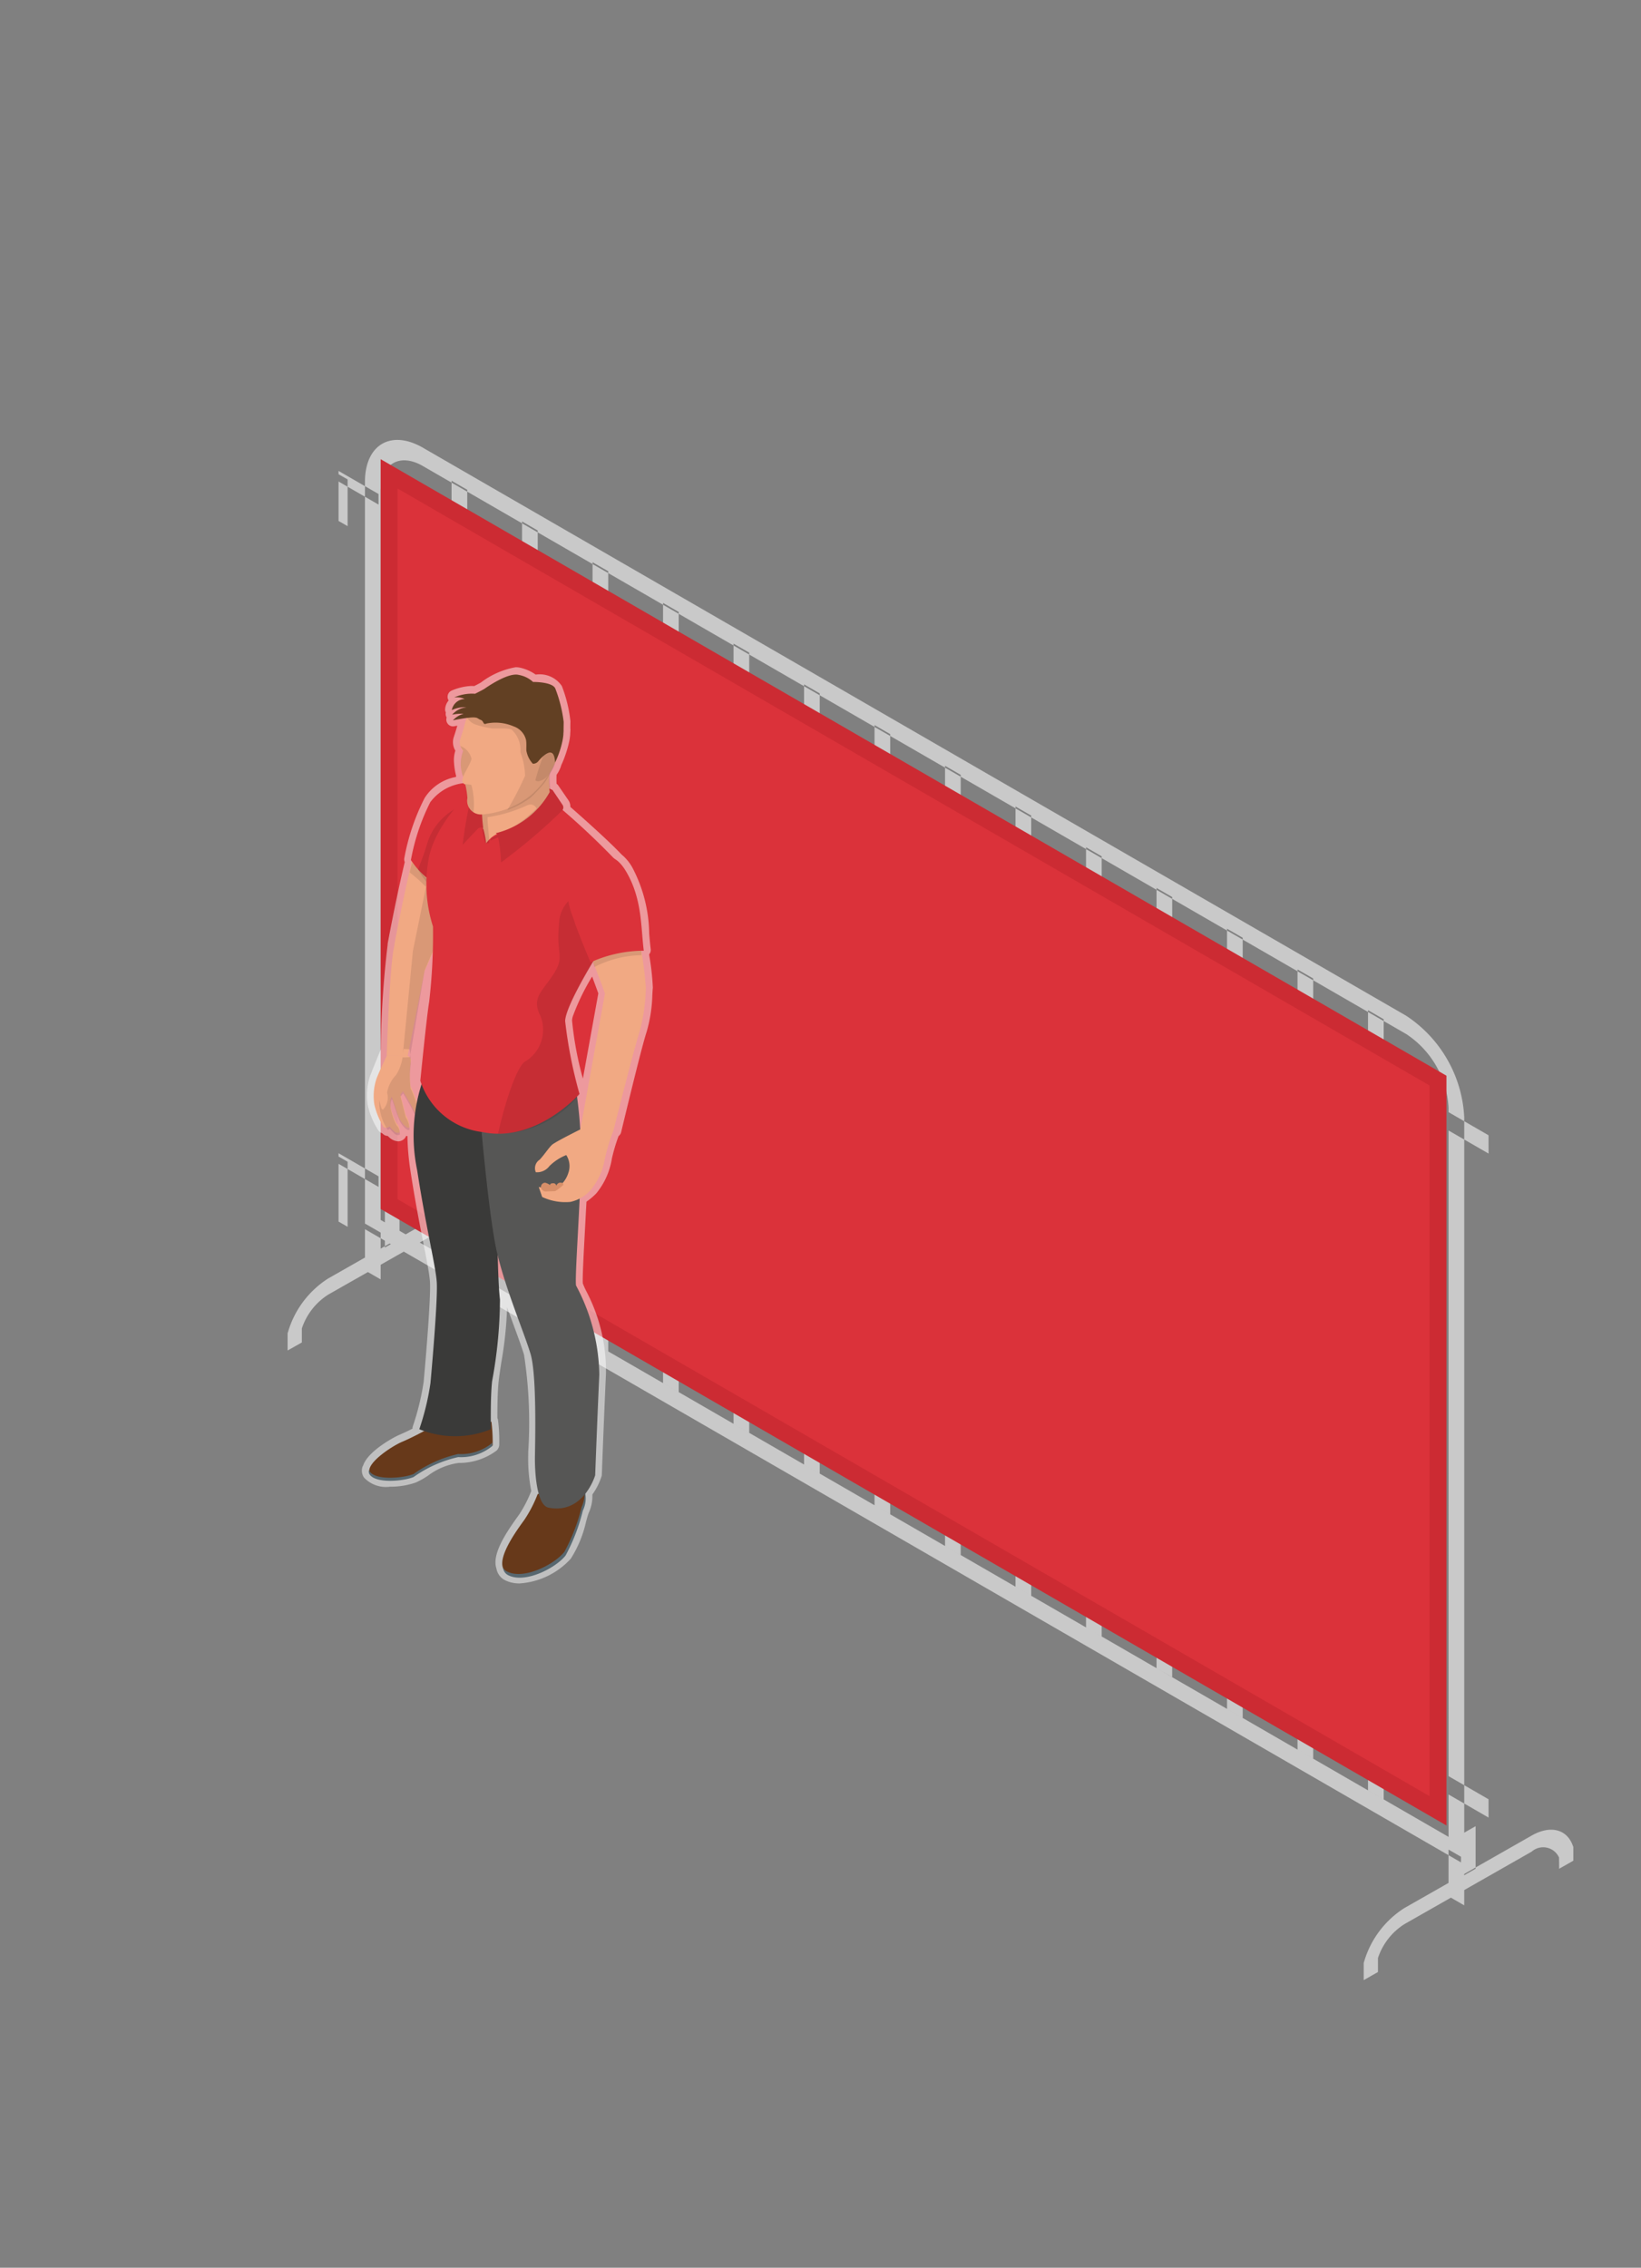 <svg id="Bouwhek_spandoek" data-name="Bouwhek spandoek" xmlns="http://www.w3.org/2000/svg" width="97" height="134" viewBox="0 0 97 134">
  <rect x="0" y="0" width="97" height="134" fill="#808080" stroke="none"/>
<defs>
    <style>
      .cls-1 {
        fill: #c9c9c9;
      }

      .cls-1, .cls-10, .cls-11, .cls-12, .cls-2, .cls-3, .cls-4, .cls-5, .cls-6, .cls-7, .cls-8, .cls-9 {
        fill-rule: evenodd;
      }

      .cls-2 {
        fill: #DB323A;
        stroke: #CC2B33;
        stroke-width: 1px;
      }

      .cls-3 {
        fill: #fff;
        opacity: 0.5;
      }

      .cls-4 {
        fill: #f1a983;
      }

      .cls-5 {
        opacity: 0.1;
      }

      .cls-6 {
        fill: #67391a;
      }

      .cls-7 {
        fill: #57676f;
      }

      .cls-8 {
        fill: #3a3a39;
      }

      .cls-9 {
        fill: #565655;
      }

      .cls-10 {
        fill: #d78f69;
      }

      .cls-11 {
        fill: #DB323A;
      }

      .cls-12 {
        fill: #624023;
      }
    </style>
  </defs>
  <g id="product">
    <g id="Hekwerk">
      <g id="voeten">
        <path class="cls-1" d="M23.615,70.711v2.513l-0.865.493V71.206Zm5.776,2.039-0.838.477-0.006-.663a1.028,1.028,0,0,0-1.618-.349L19.4,76.5a3.772,3.772,0,0,0-1.558,2v0.826L17,79.8V78.786l0.035-.114A5.631,5.631,0,0,1,19.4,75.544l7.527-4.284c1.108-.631,2.088-0.385,2.439.612l0.024,0.068V72.75Z"/>
        <path id="Shape_5_copy" data-name="Shape 5 copy" class="cls-1" d="M87.224,107.909v2.513l-0.865.493V108.4ZM93,109.948l-0.838.477-0.006-.663a1.028,1.028,0,0,0-1.618-.35L83.01,113.7a3.769,3.769,0,0,0-1.558,2v0.826l-0.843.48v-1.017l0.035-.114a5.629,5.629,0,0,1,2.366-3.127l7.527-4.285c1.108-.63,2.088-0.385,2.439.612L93,109.136v0.812Z"/>
      </g>
      <path id="Hek" class="cls-1" d="M86.55,110.158L21.572,72.633V28.483c0-2.209,1.539-3.118,3.43-2.026L83.121,60.021a7.638,7.638,0,0,1,3.43,5.987v44.15ZM22.5,72.085l63.125,36.456V65.473a5.575,5.575,0,0,0-2.5-4.37L25,27.54c-1.38-.8-2.5-0.134-2.5,1.478V72.085Zm4.192,2.421v-46.1l0.927,0.535v46.1Zm4.167,2.406v-46.1l0.926,0.535v46.1Zm4.167,2.407V33.22l0.927,0.535v46.1Zm4.167,2.406v-46.1l0.926,0.535v46.1Zm4.167,2.406v-46.1l0.927,0.535v46.1Zm4.167,2.407v-46.1l0.926,0.535v46.1Zm4.167,2.407v-46.1l0.927,0.535v46.1Zm4.167,2.406v-46.1l0.926,0.535v46.1Zm4.167,2.407v-46.1l0.927,0.535v46.1Zm4.167,2.406v-46.1L65.121,50.6V96.7Zm4.167,2.407v-46.1l0.926,0.535V99.1Zm4.167,2.406v-46.1l0.926,0.535v46.1Zm4.167,2.407v-46.1l0.927,0.535v46.1Zm4.167,2.406v-46.1l0.926,0.535v46.1Zm7.126-37.626L85.624,66.8V65.717l2.363,1.365ZM22.376,29.816L20.011,28.45V27.825l2.363,1.365Zm-1.829-1.488v2.763l-0.536-.309v-2.76Zm1.829,41.806-2.365-1.366V68.143l2.363,1.365Zm-1.829-1.488v3.845l-0.536-.309V68.339ZM87.989,107.4l-2.365-1.365v-1.083l2.363,1.365Zm-1.439,2.424v2.762l-0.927-.535v-2.76ZM22.5,72.834V75.6l-0.926-.535V72.3Z"/>
    </g>
    <path class="cls-2" d="M23,71.148L85,107V63.852L23,28V71.148Z"/>
  </g>
  <g id="omlijn">
    <path id="omlijn_klein" data-name="omlijn klein" class="cls-3" d="M34.455,63.733a19.755,19.755,0,0,1-.641-3.437,1.079,1.079,0,0,1,.046-0.242A13.381,13.381,0,0,1,35,57.705c0.16,0.42.3,0.814,0.367,0.993l-0.912,5.035M30.507,39.422a4.754,4.754,0,0,0-2.079.906c-0.04.023-.17,0.1-0.4,0.212a1.556,1.556,0,0,0-.16-0.008,3.363,3.363,0,0,0-1.174.275,0.4,0.4,0,0,0-.173.583,0.845,0.845,0,0,0-.21.566,0.421,0.421,0,0,0,.043.144,0.4,0.4,0,0,0,.044.289L26.4,42.4a0.4,0.4,0,0,0,.032.314,0.392,0.392,0,0,0,.42.2l0.18-.035c-0.056.2-.118,0.394-0.174,0.567l-0.051.158a0.975,0.975,0,0,0,.109.752,1.8,1.8,0,0,0-.08.7,4.165,4.165,0,0,0,.127.8c0,0.018-.009.036-0.013,0.054A2.777,2.777,0,0,0,25.1,47.154,12.868,12.868,0,0,0,23.9,50.7a0.4,0.4,0,0,0,.025.239q-0.067.278-.131,0.558c-0.483,2.1-.869,4.21-0.873,4.232a0.39,0.39,0,0,0-.006.078,57.1,57.1,0,0,0-.406,6.2c-0.217.529-.489,1.2-0.615,1.521l-0.006.015a3.648,3.648,0,0,0-.153,1.744,4.541,4.541,0,0,0,.654,1.544,0.549,0.549,0,0,0,.221.142,0.393,0.393,0,0,0,.306.147h0q0.049,0.048.1,0.093l0.013,0.011a0.822,0.822,0,0,0,.5.217,0.528,0.528,0,0,0,.326-0.112,0.478,0.478,0,0,0,.155-0.212,0.522,0.522,0,0,0,.073.013,14.932,14.932,0,0,0,.176,2.036c0.266,1.733.547,3.169,0.772,4.324,0.2,1,.351,1.794.383,2.234,0.06,0.823-.206,4.112-0.372,5.926a14.847,14.847,0,0,1-.639,2.626,0.4,0.4,0,0,0-.021.143c-0.247.125-.525,0.258-0.771,0.362-0.311.131-1.864,0.96-2.146,1.816a0.4,0.4,0,0,0-.047.1,0.729,0.729,0,0,0,.1.614,1.784,1.784,0,0,0,1.536.538,4.508,4.508,0,0,0,1.527-.249,4.663,4.663,0,0,0,.724-0.408,3.9,3.9,0,0,1,1.8-.747,3.7,3.7,0,0,0,2.257-.737,0.535,0.535,0,0,0,.147-0.3,9.632,9.632,0,0,0-.071-1.491,0.4,0.4,0,0,0-.037-0.13c0-.6.006-1.532,0.075-2.177,0.03-.275.088-0.655,0.155-1.094a22.724,22.724,0,0,0,.344-3.279c0.138,0.387.274,0.757,0.4,1.1,0.249,0.677.464,1.261,0.6,1.715a26.33,26.33,0,0,1,.249,5.733c0,0.158-.005.275-0.005,0.341a9.929,9.929,0,0,0,.184,1.975,7.194,7.194,0,0,1-.721,1.4l-0.062.086c-0.822,1.137-1.543,2.3-1.276,3.1a0.958,0.958,0,0,0,.546.706,1.906,1.906,0,0,0,.824.171,4.494,4.494,0,0,0,3.023-1.458,6.811,6.811,0,0,0,.907-2.2c0.062-.222.127-0.451,0.162-0.525a2.344,2.344,0,0,0,.209-1.068,3.985,3.985,0,0,0,.544-1.079,0.407,0.407,0,0,0,.016-0.1c0-.032.119-3.228,0.244-5.951A10.115,10.115,0,0,0,34.658,76.3a4.671,4.671,0,0,1-.205-0.458c-0.034-.221.045-1.691,0.114-2.988,0.032-.6.066-1.229,0.1-1.846a3.974,3.974,0,0,0,.575-0.486,4.276,4.276,0,0,0,.923-2.042,10.089,10.089,0,0,1,.4-1.351,0.4,0.4,0,0,0,.151-0.228c0.012-.05,1.189-4.976,1.5-5.907a8.585,8.585,0,0,0,.345-2.217c0.009-.165.018-0.308,0.029-0.419a15.332,15.332,0,0,0-.221-1.957l0-.006a0.4,0.4,0,0,0,.095-0.314c-0.038-.3-0.063-0.6-0.09-0.927a8.594,8.594,0,0,0-1-3.9,2.673,2.673,0,0,0-.633-0.762c-0.736-.782-2.244-2.124-3.027-2.812a0.669,0.669,0,0,0-.129-0.415L33,46.413a0.4,0.4,0,0,0-.1-0.1,4.82,4.82,0,0,1,0-.531,1.814,1.814,0,0,0,.279-0.575,6.04,6.04,0,0,0,.268-0.675c0.012-.033.022-0.067,0.033-0.1l0.018-.058a5.78,5.78,0,0,0,.161-0.627c0.02-.107.035-0.218,0.046-0.337,0,0,0-.014,0-0.052,0.006-.08.012-0.159,0.013-0.238a0.386,0.386,0,0,0-.005-0.07c0-.107,0-0.245.006-0.424a8.077,8.077,0,0,0-.509-2.09,1.581,1.581,0,0,0-1.546-.674,2.532,2.532,0,0,0-.889-0.4,1.051,1.051,0,0,0-.276-0.035"/>
  </g>
  <g id="arm_rechts" data-name="arm rechts">
    <path id="arm_rechts-2" data-name="arm rechts" class="cls-4" d="M23.3,55.931c0.007-.027.013-0.05,0.02-0.076l-0.012-.012s0.382-2.1.868-4.214a18.856,18.856,0,0,1,1.243-4.068,2.833,2.833,0,0,1,2.667-1.129l0.648,0.491-2.021,6.422L26.28,54.734,25.089,57.4,24.1,62.391c-0.771,0-1.241,0-1.241,0S23.027,57.029,23.3,55.931Zm0.8,6.46a0.307,0.307,0,0,1,.18.374,5.1,5.1,0,0,0-.008,1.424,7.369,7.369,0,0,1,.569,1.717c-0.132.112-.251-0.026-0.427-0.39s-0.59-1.033-.59-1.033l-0.156.182,0.31,1.219a1.315,1.315,0,0,1,.221.734c-0.13.119-.459-0.269-0.585-0.519s-0.433-1.293-.473-1.283a1.015,1.015,0,0,0-.055.58,3.635,3.635,0,0,0,.343.963,0.683,0.683,0,0,1,.191.558,0.306,0.306,0,0,1-.346-0.1,2.029,2.029,0,0,1-.246-0.254,0.309,0.309,0,0,1-.353.035,4.462,4.462,0,0,1-.548-1.334,3.233,3.233,0,0,1,.136-1.548c0.2-.511.6-1.327,0.6-1.327H24.1Z"/>
    <path id="schaduw_arm_rechts" data-name="schaduw arm rechts" class="cls-5" d="M25.305,51.786l1.626,1.289L25.1,57.343,24.23,62.465a2.776,2.776,0,0,1-.281.014h0c-0.053,0-.1,0-0.154,0l0.613-6.3Zm-1.09-.236a8.007,8.007,0,0,1,2.02,2.254l0.262-.436-2.143-2.411ZM22.92,66.765a2.988,2.988,0,0,1-.5-1.772s0.069,0.3.112,0.446,0.113,0.119.113,0.119a1.015,1.015,0,0,0,.235-0.99,1.982,1.982,0,0,1,.527-1.042,2.61,2.61,0,0,0,.412-1.485c0-.024,0-0.044,0-0.063L24.21,62a5.266,5.266,0,0,1,.071.888,5.2,5.2,0,0,0-.008,1.429,7.478,7.478,0,0,1,.563,1.724c-0.13.113-.248-0.026-0.422-0.392s-0.584-1.037-.584-1.037l-0.154.182,0.307,1.224a1.336,1.336,0,0,1,.219.736c-0.129.119-.454-0.27-0.579-0.521s-0.429-1.3-.467-1.288a1.032,1.032,0,0,0-.054.582,3.687,3.687,0,0,0,.339.967,0.693,0.693,0,0,1,.189.56,0.3,0.3,0,0,1-.343-0.1,2.016,2.016,0,0,1-.243-0.255A0.569,0.569,0,0,1,22.92,66.765Z"/>
  </g>
  <g id="schoenen">
    <path id="schoen" class="cls-6" d="M31.779,88.291a7.6,7.6,0,0,1-.773,1.5c-0.447.624-2,2.685-.976,3.166s2.8-.451,3.366-1.166a10.835,10.835,0,0,0,1.021-2.632,1.453,1.453,0,0,0,0-1.377C34.12,87.412,31.779,88.291,31.779,88.291Zm-6.519-3.834s-0.845.467-1.488,0.738-2.264,1.352-1.889,1.885,1.974,0.394,2.593.147a7.325,7.325,0,0,1,2.639-1.174,2.927,2.927,0,0,0,2.007-.643,10.262,10.262,0,0,0-.072-1.4Z"/>
    <path id="Zool" class="cls-7" d="M34.537,88.018a1.846,1.846,0,0,1-.155,1.027,10.965,10.965,0,0,1-1.02,2.652c-0.566.72-2.345,1.66-3.365,1.175a0.563,0.563,0,0,1-.264-0.242,0.562,0.562,0,0,0,.332.461c1.02,0.485,2.8-.455,3.366-1.175a11.02,11.02,0,0,0,1.02-2.652A1.646,1.646,0,0,0,34.537,88.018ZM29.088,85.27a2.911,2.911,0,0,1-2.006.647A7.3,7.3,0,0,0,24.445,87.1c-0.619.249-2.218,0.389-2.592-.148a0.306,0.306,0,0,1-.043-0.094,0.327,0.327,0,0,0,.043.273c0.374,0.537,1.973.4,2.592,0.148A7.293,7.293,0,0,1,27.083,86.1a2.912,2.912,0,0,0,2.006-.647,2.34,2.34,0,0,0,.008-0.311C29.1,85.188,29.093,85.233,29.088,85.27Z"/>
  </g>
  <g id="broek">
    <path id="Broek_rechterbeen" data-name="Broek rechterbeen" class="cls-8" d="M24.785,84.451a5.6,5.6,0,0,0,4.233,0s-0.043-1.779.069-2.833a27.174,27.174,0,0,0,.467-4.826C29.4,75.512,29.4,72.28,29.4,72.28l-0.48-7.054-3.993-1.188a10.051,10.051,0,0,0-.268,5.111c0.508,3.316,1.087,5.623,1.157,6.59s-0.273,4.911-.372,5.993A15.154,15.154,0,0,1,24.785,84.451Z"/>
    <path id="Broek_linkerbeen" data-name="Broek linkerbeen" class="cls-9" d="M34.058,64.46a24.844,24.844,0,0,1,.282,3.874c0,2.261-.38,7.169-0.289,7.628a11.508,11.508,0,0,1,1.374,5.257c-0.126,2.757-.244,5.956-0.244,5.956S34.5,89.5,32.424,89.087c-0.741-.147-0.809-2.293-0.805-2.9,0-.569.136-4.889-0.261-6.194s-1.41-3.658-1.952-5.864S28.32,65.21,28.32,65.21Z"/>
  </g>
  <g id="arm_links" data-name="arm links">
    <path id="Arm_links-2" data-name="Arm links" class="cls-4" d="M35.011,56.74c0.321,0.77.747,1.965,0.747,1.965L34.3,66.78s0.723-.019,1.948.072c0,0,1.253-4.983,1.573-5.941a10.662,10.662,0,0,0,.355-2.549,20.322,20.322,0,0,0-.325-2.474,6.191,6.191,0,0,0-1.473.188A4.751,4.751,0,0,0,35.011,56.74Z"/>
    <path id="hand_links" data-name="hand links" class="cls-4" d="M32.047,70.728a3.219,3.219,0,0,0,1.671.292,2.242,2.242,0,0,0,1.225-.735,3.911,3.911,0,0,0,.813-1.835,11.089,11.089,0,0,1,.489-1.6c0.021-.055-0.037-0.062-0.095-0.07l-1.511-.211s-1.818.892-2.021,1.087-0.457.595-.721,0.871a0.6,0.6,0,0,0-.225.74,0.915,0.915,0,0,0,.8-0.359,2.951,2.951,0,0,1,1-.655,1.2,1.2,0,0,1,.122,1.055,1.609,1.609,0,0,1-.89,1l-0.86-.171S32.014,70.626,32.047,70.728Z"/>
    <path id="schaduw_hand_links" data-name="schaduw hand links" class="cls-10" d="M32.819,70.385s-0.477.017-.611,0.017a0.333,0.333,0,0,1-.224-0.2,0.251,0.251,0,0,1,.24-0.316,0.806,0.806,0,0,1,.3.145s-0.057-.126.221-0.114a0.2,0.2,0,0,1,.145.153,0.24,0.24,0,0,1,.283-0.183,0.12,0.12,0,0,1,.131.119A2.823,2.823,0,0,1,32.819,70.385Z"/>
    <path id="schaduw_arm_links" data-name="schaduw arm links" class="cls-5" d="M37.914,56.443a6.225,6.225,0,0,0-2.781.7l-0.139-.563,2.92-.7v0.563Z"/>
  </g>
  <g id="romp">
    <path id="schouder_rechts" data-name="schouder rechts" class="cls-11" d="M28.738,46.774l-0.646-.487a2.836,2.836,0,0,0-2.661,1.119,12.517,12.517,0,0,0-1.142,3.415,4.7,4.7,0,0,0,1.01,1.106,6.984,6.984,0,0,0,1.652.718Z"/>
    <path id="schaduw_schouder_rechts" data-name="schaduw schouder rechts" class="cls-5" d="M29.43,47.654l-0.657-.5s-2.759.255-3.512,2.665a15.648,15.648,0,0,1-.555,1.556A6.442,6.442,0,0,0,25.935,52.9a7.088,7.088,0,0,0,1.678.73Z"/>
    <path id="Romp_1" data-name="Romp 1" class="cls-11" d="M25.367,59.212a34.708,34.708,0,0,0,.227-4.467,8.2,8.2,0,0,1-.25-4.021c0.431-2.258,2.8-4.268,2.8-4.268L32.5,47.482l0.427,0.1a44.292,44.292,0,0,1,3.875,3.678c0.412,0.684-1.144,4.572-1.144,4.572S33.44,59.3,33.406,60.325a27.019,27.019,0,0,0,.849,4.311s-2.561,2.919-5.736,2.258a4.4,4.4,0,0,1-3.674-3.034S25.231,59.968,25.367,59.212Z"/>
    <path id="schaduw_romp" data-name="schaduw romp" class="cls-5" d="M31.083,62.7a2.187,2.187,0,0,0,.842-2.714c-0.523-1.046.159-1.422,0.819-2.463s0.114-1.153.3-2.867a1.994,1.994,0,0,1,1.434-1.941l1.519-1.338a3.39,3.39,0,0,1,.394.472c0.413,0.685-.73,4.019-0.73,4.019s-2.23,3.473-2.264,4.5a27.027,27.027,0,0,0,.852,4.319,6.216,6.216,0,0,1-4.811,2.3C29.8,65.356,30.536,62.95,31.083,62.7Z"/>
    <path id="schouder_links" data-name="schouder links" class="cls-11" d="M34.905,56.865c-0.243-.576-0.864-2.1-0.94-2.379-0.157-.573-0.918-1.837.254-2.983s2.058-1.251,2.794,0c0.952,1.617.862,3.263,1.041,4.674A7.684,7.684,0,0,0,34.905,56.865Z"/>
  </g>
  <g id="nek">
    <path id="nek-2" data-name="nek" class="cls-4" d="M32.487,45.606a3.747,3.747,0,0,0,.141,1.659c0.281,0.581-.741,1.186-1.986,1.717a3.249,3.249,0,0,1-1.27.3,1.686,1.686,0,0,0-.634.546A5.661,5.661,0,0,0,28.58,49c-0.4-.489.04-1.919,0.04-1.919Z"/>
    <path id="schaduw_nek" data-name="schaduw nek" class="cls-5" d="M32.526,45.471l-3.839,1.505a4.5,4.5,0,0,0,.016,2.851q0.066,0,.133,0h0.07c0.061,0-.137-1.537-0.077-1.541a8.481,8.481,0,0,0,2.357-.711,0.508,0.508,0,0,1,.183-0.038,0.392,0.392,0,0,1,.343.232,8.458,8.458,0,0,1-1.121.931,10.947,10.947,0,0,1-1.561.812l-0.042.158,3.519-1.481a1.375,1.375,0,0,0,.16-1.027,3.925,3.925,0,0,1-.14-1.692m0,0h0"/>
    <path id="kraag" class="cls-11" d="M28.565,48.937a0.266,0.266,0,0,0-.318.033c-0.138.14-.9,0.951-0.9,0.951a27.344,27.344,0,0,1,.539-3.011l0.654-.313A9.538,9.538,0,0,0,28.565,48.937Zm3.9-2.34,0.031,0.2a4.992,4.992,0,0,1-3.191,2.436,0.314,0.314,0,0,1,.115.118,9.493,9.493,0,0,1,.2,1.608,34.357,34.357,0,0,0,3.613-3.068,0.276,0.276,0,0,0,.008-0.347l-0.581-.863Z"/>
    <path id="kraag_schaduw" data-name="kraag schaduw" class="cls-5" d="M28.565,48.937a0.266,0.266,0,0,0-.318.033c-0.138.14-.9,0.951-0.9,0.951a27.344,27.344,0,0,1,.539-3.011l0.654-.313A9.538,9.538,0,0,0,28.565,48.937Zm3.9-2.34,0.031,0.2a4.992,4.992,0,0,1-3.191,2.436,0.314,0.314,0,0,1,.115.118,9.493,9.493,0,0,1,.2,1.608,34.357,34.357,0,0,0,3.613-3.068,0.276,0.276,0,0,0,.008-0.347l-0.581-.863Z"/>
  </g>
  <g id="hoofd">
    <path id="hoofd_ondergrond" data-name="hoofd ondergrond" class="cls-4" d="M32.059,40.858a3.074,3.074,0,0,0-3.264.137,3.026,3.026,0,0,0-1.332,1.827c-0.087.361-.2,0.672-0.282,0.946a0.817,0.817,0,0,0,.2.618,2.155,2.155,0,0,0,0,1.53,0.494,0.494,0,0,0-.052.209,0.242,0.242,0,0,0,.174.229,4.881,4.881,0,0,1,.126.8,0.818,0.818,0,0,0,.838.974A5.279,5.279,0,0,0,31.372,47a5.759,5.759,0,0,0,1.853-3.17A2.869,2.869,0,0,0,32.059,40.858Z"/>
    <path class="cls-5" d="M27.374,45.894h0c0.122-.294.419-0.749,0.5-1.046a1.072,1.072,0,0,0-.66-0.769,1.226,1.226,0,0,0,.163.278A2.173,2.173,0,0,0,27.374,45.894Zm3.23-5.488a2.607,2.607,0,0,1,1.454.407A2.887,2.887,0,0,1,33.224,43.8a5.141,5.141,0,0,1-.3,1,6.408,6.408,0,0,1-.709,1.415,9.152,9.152,0,0,1-.844.913,5.291,5.291,0,0,1-1.382.736,19.093,19.093,0,0,0,1.048-2.023,4.3,4.3,0,0,0-.279-1.4,1.6,1.6,0,0,0-.536-1.344,1.971,1.971,0,0,0-.538-0.052l-0.27,0c-0.094,0-.193,0-0.294,0a5.507,5.507,0,0,1-1.011-.232,0.9,0.9,0,0,1-.568-0.588,2.786,2.786,0,0,1,1.252-1.28,3.268,3.268,0,0,1,1.81-.545M27.986,48a4.315,4.315,0,0,0-.125-1.623,3,3,0,0,0-.366-0.045h0a4.929,4.929,0,0,1,.126.8A0.926,0.926,0,0,0,27.986,48Z"/>
    <path id="haar" class="cls-12" d="M33.312,43.152c0-.113.005-0.272,0.007-0.493a8.142,8.142,0,0,0-.487-1.954c-0.147-.425-1.323-0.408-1.323-0.408a1.669,1.669,0,0,0-.839-0.415c-0.651-.178-2.037.823-2.037,0.823s-0.17.1-.552,0.289a2.561,2.561,0,0,0-1.238.22,1.143,1.143,0,0,1,.625.089,0.8,0.8,0,0,0-.761.658,1.722,1.722,0,0,1,.871-0.166,1.272,1.272,0,0,0-.848.434,2.924,2.924,0,0,1,.678-0.054,1.33,1.33,0,0,0-.634.389c1.564-.31,1.37-0.124,1.621-0.035s0.117,0.332.379,0.221a2.7,2.7,0,0,1,1.588.172,1.125,1.125,0,0,1,.737.823c0.038,0.3-.014.569,0.035,0.7a1.493,1.493,0,0,0,.363.684,0.394,0.394,0,0,0,.334-0.163c0.116-.137.93-1.093,0.981,0.088a5.457,5.457,0,0,0,.449-1.346c0.018-.1.032-0.2,0.041-0.3h0s0-.012,0-0.045c0.006-.074.011-0.148,0.013-0.22Z"/>
    <path id="oor" class="cls-5" d="M32.433,44.485a0.4,0.4,0,0,0-.333.209,13.6,13.6,0,0,0-.456,1.416,0.3,0.3,0,0,0,.176.056,0.931,0.931,0,0,0,.622-0.413c0.461-.526.453-1.021,0.225-1.186a0.4,0.4,0,0,0-.234-0.083"/>
  </g>
</svg>
